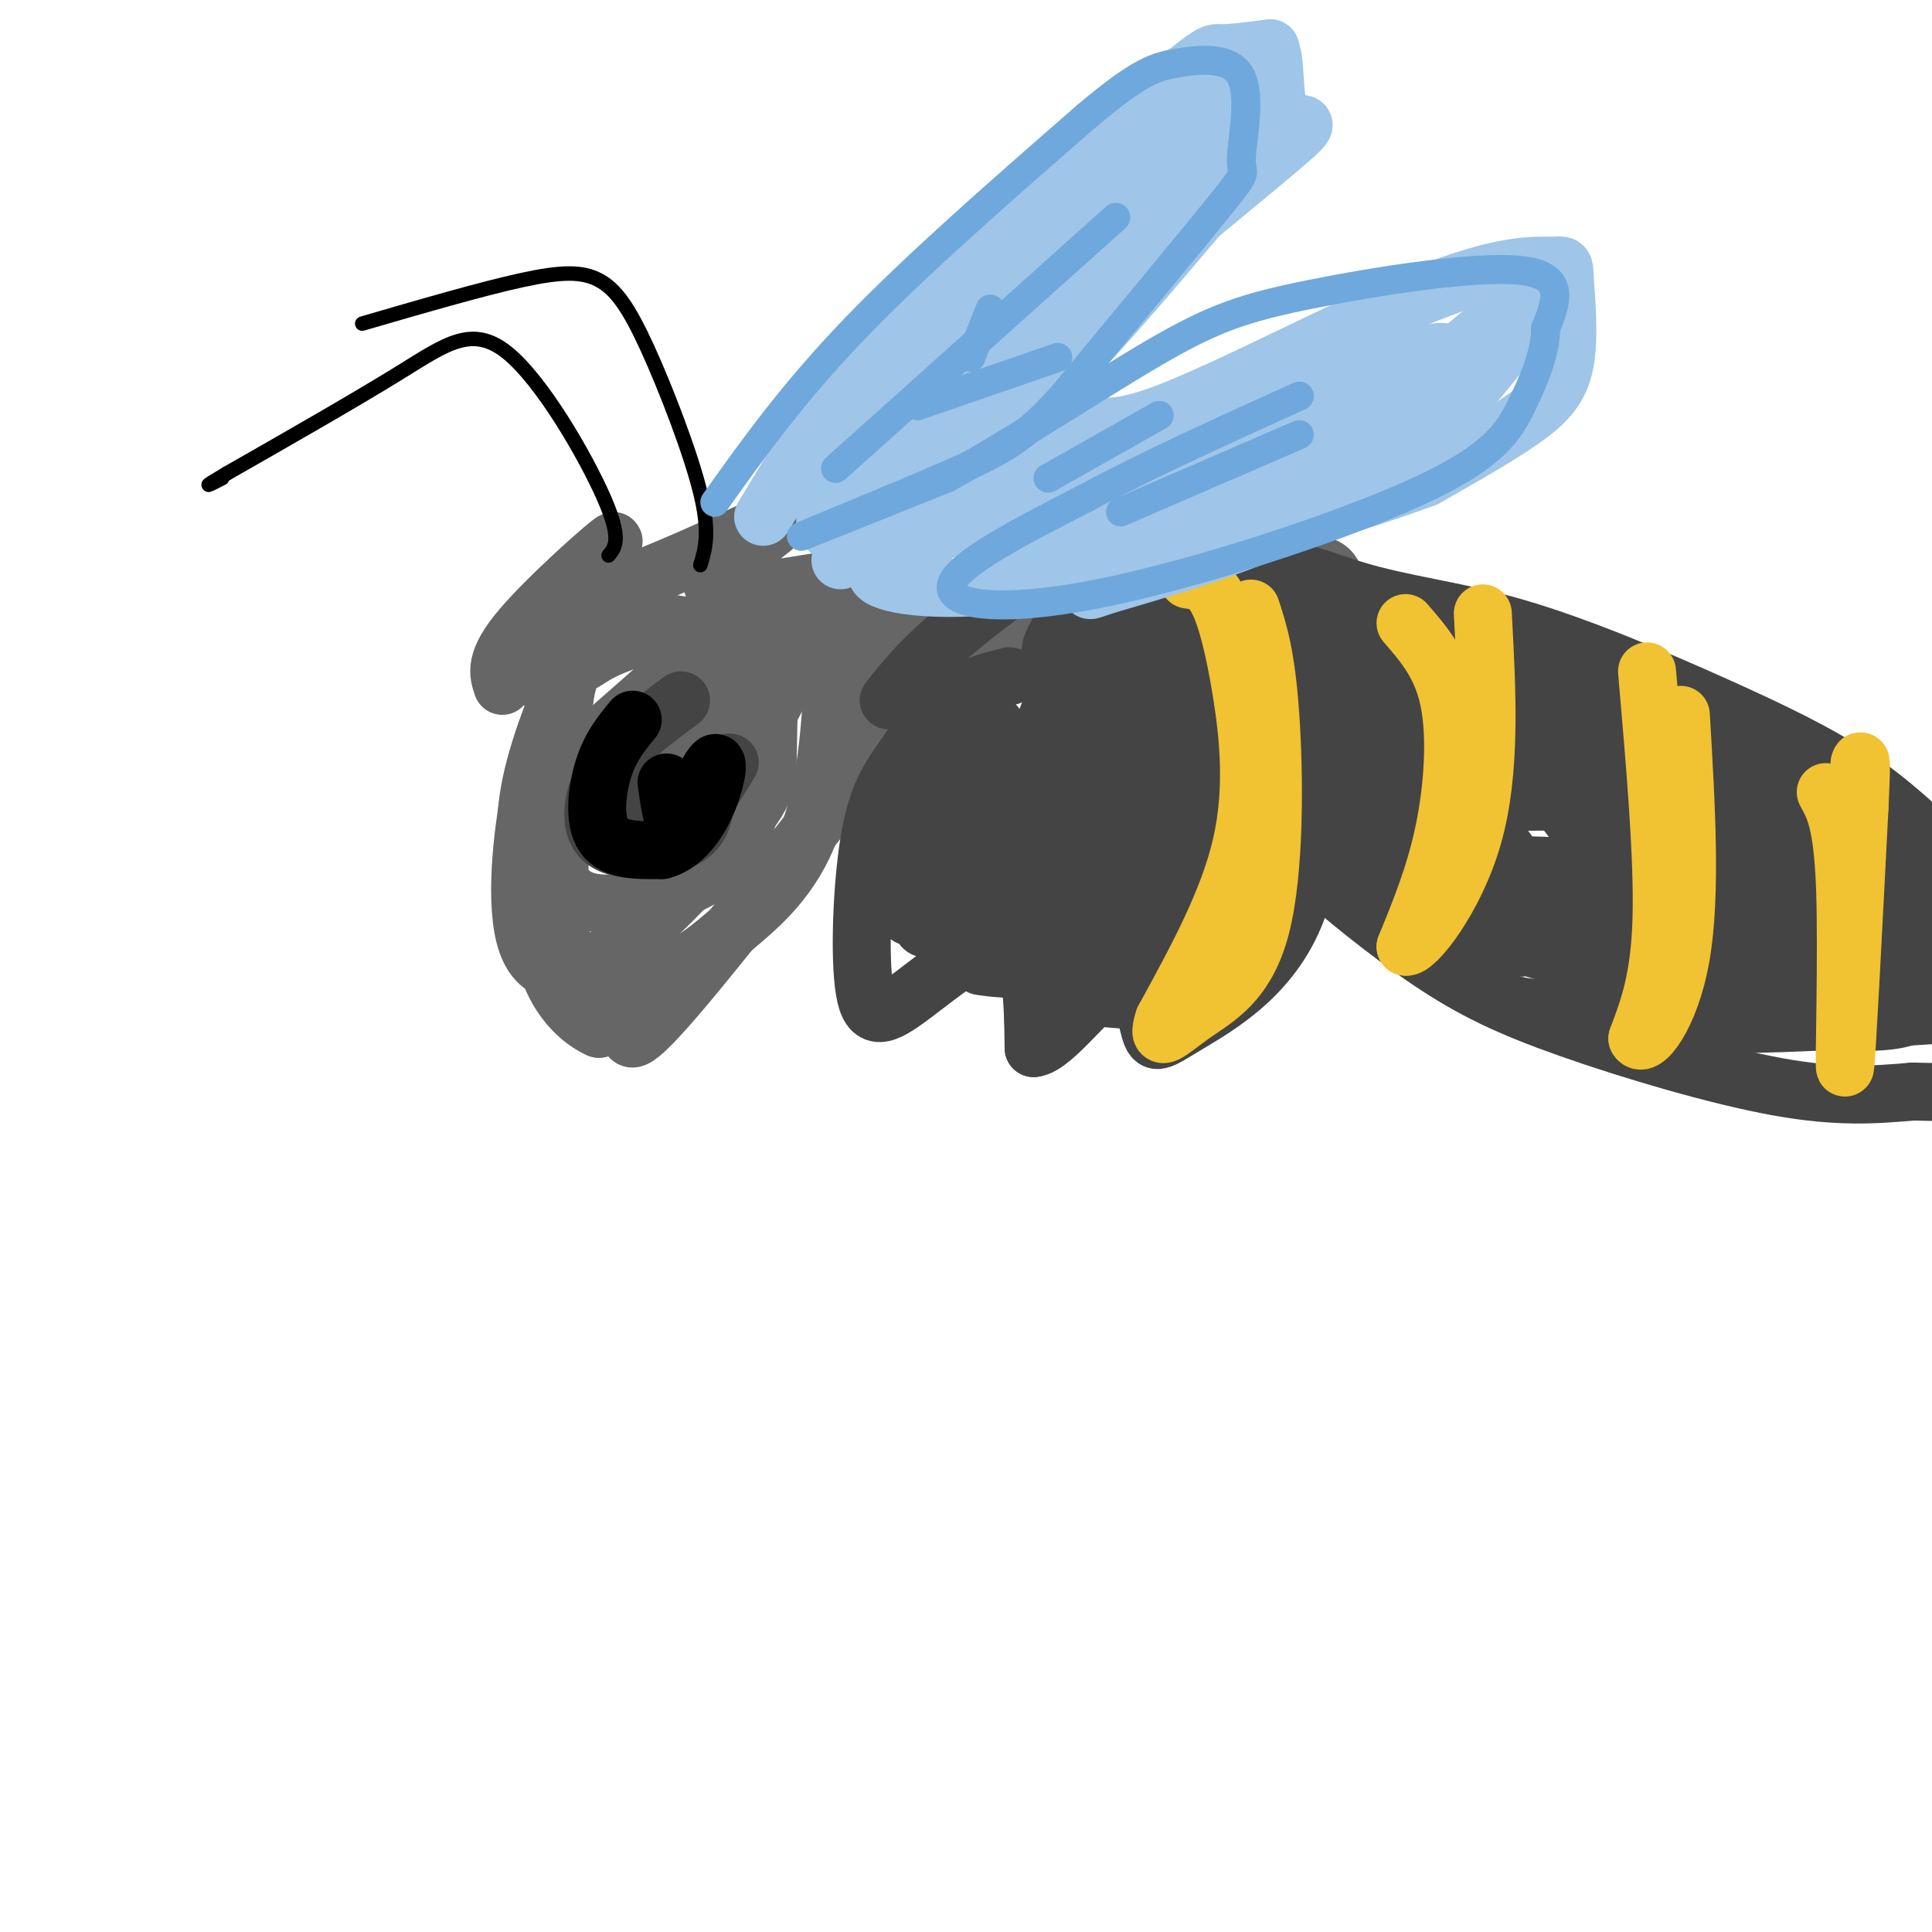 <svg viewBox='0 0 400 400' version='1.1' xmlns='http://www.w3.org/2000/svg' xmlns:xlink='http://www.w3.org/1999/xlink'><g fill='none' stroke='rgb(102,102,102)' stroke-width='12' stroke-linecap='round' stroke-linejoin='round'><path d='M104,142c-0.881,-2.613 -1.762,-5.226 4,-12c5.762,-6.774 18.167,-17.708 19,-18c0.833,-0.292 -9.905,10.060 -6,11c3.905,0.940 22.452,-7.530 41,-16'/><path d='M162,107c0.906,1.259 -17.329,12.406 -14,15c3.329,2.594 28.222,-3.367 33,-3c4.778,0.367 -10.560,7.060 -11,9c-0.440,1.940 14.017,-0.874 19,-1c4.983,-0.126 0.491,2.437 -4,5'/><path d='M185,132c-2.618,1.399 -7.163,2.398 -6,4c1.163,1.602 8.033,3.808 14,1c5.967,-2.808 11.033,-10.629 0,3c-11.033,13.629 -38.163,48.708 -51,64c-12.837,15.292 -11.382,10.798 -12,9c-0.618,-1.798 -3.309,-0.899 -6,0'/><path d='M124,213c-2.699,-1.156 -6.447,-4.044 -9,-9c-2.553,-4.956 -3.911,-11.978 -5,-19c-1.089,-7.022 -1.909,-14.044 0,-23c1.909,-8.956 6.545,-19.844 7,-20c0.455,-0.156 -3.273,10.422 -7,21'/><path d='M110,163c-2.005,9.992 -3.516,24.473 -1,32c2.516,7.527 9.061,8.102 18,2c8.939,-6.102 20.272,-18.881 26,-26c5.728,-7.119 5.852,-8.578 6,-16c0.148,-7.422 0.319,-20.806 0,-27c-0.319,-6.194 -1.127,-5.196 -8,1c-6.873,6.196 -19.812,17.591 -26,23c-6.188,5.409 -5.625,4.831 -6,8c-0.375,3.169 -1.687,10.084 -3,17'/><path d='M116,177c-0.651,3.421 -0.778,3.473 0,5c0.778,1.527 2.460,4.530 8,5c5.540,0.470 14.937,-1.593 21,-5c6.063,-3.407 8.792,-8.157 11,-17c2.208,-8.843 3.895,-21.779 3,-27c-0.895,-5.221 -4.371,-2.728 -7,-1c-2.629,1.728 -4.411,2.690 -7,7c-2.589,4.310 -5.987,11.967 -8,17c-2.013,5.033 -2.643,7.442 0,6c2.643,-1.442 8.558,-6.734 13,-13c4.442,-6.266 7.412,-13.504 8,-16c0.588,-2.496 -1.206,-0.248 -3,2'/><path d='M155,140c-2.749,4.662 -8.120,15.317 -9,14c-0.880,-1.317 2.731,-14.607 0,-20c-2.731,-5.393 -11.804,-2.889 -17,-1c-5.196,1.889 -6.514,3.162 -8,4c-1.486,0.838 -3.139,1.239 -4,7c-0.861,5.761 -0.931,16.880 -1,28'/><path d='M116,172c-0.225,8.340 -0.289,15.191 0,20c0.289,4.809 0.931,7.576 5,9c4.069,1.424 11.565,1.505 17,0c5.435,-1.505 8.809,-4.598 14,-9c5.191,-4.402 12.197,-10.115 16,-21c3.803,-10.885 4.401,-26.943 5,-43'/><path d='M173,128c-2.837,-1.456 -12.431,16.404 -14,20c-1.569,3.596 4.885,-7.070 -2,-13c-6.885,-5.930 -27.110,-7.123 -36,-7c-8.890,0.123 -6.445,1.561 -4,3'/><path d='M117,131c-2.107,3.679 -5.375,11.375 -5,10c0.375,-1.375 4.393,-11.821 6,-14c1.607,-2.179 0.804,3.911 0,10'/><path d='M165,134c0.000,0.000 11.000,10.000 11,10'/><path d='M188,150c9.869,-7.860 19.738,-15.719 26,-20c6.262,-4.281 8.915,-4.982 10,-3c1.085,1.982 0.600,6.649 0,9c-0.600,2.351 -1.314,2.386 3,0c4.314,-2.386 13.657,-7.193 23,-12'/><path d='M250,124c8.556,-3.911 18.444,-7.689 23,-7c4.556,0.689 3.778,5.844 3,11'/></g>
<g fill='none' stroke='rgb(68,68,68)' stroke-width='12' stroke-linecap='round' stroke-linejoin='round'><path d='M184,145c3.632,-4.603 7.263,-9.206 17,-17c9.737,-7.794 25.579,-18.780 28,-17c2.421,1.780 -8.579,16.325 -11,22c-2.421,5.675 3.737,2.478 8,0c4.263,-2.478 6.632,-4.239 9,-6'/><path d='M235,127c8.416,-4.325 24.957,-12.139 28,-11c3.043,1.139 -7.411,11.230 -6,14c1.411,2.770 14.689,-1.780 19,0c4.311,1.780 -0.344,9.890 -5,18'/><path d='M271,148c-0.833,3.000 -0.417,1.500 0,0'/><path d='M209,140c-4.133,1.029 -8.265,2.058 -12,5c-3.735,2.942 -7.071,7.796 -10,12c-2.929,4.204 -5.451,7.756 -7,17c-1.549,9.244 -2.127,24.179 -1,31c1.127,6.821 3.957,5.529 10,1c6.043,-4.529 15.298,-12.294 20,-11c4.702,1.294 4.851,11.647 5,22'/><path d='M214,217c4.231,-0.334 12.308,-12.170 17,-14c4.692,-1.830 6.000,6.344 7,10c1.000,3.656 1.692,2.792 8,-1c6.308,-3.792 18.231,-10.512 23,-25c4.769,-14.488 2.385,-36.744 0,-59'/><path d='M269,128c-3.079,-8.619 -10.776,-0.666 -18,5c-7.224,5.666 -13.974,9.046 -22,15c-8.026,5.954 -17.326,14.483 -23,23c-5.674,8.517 -7.720,17.024 -5,16c2.720,-1.024 10.206,-11.578 14,-20c3.794,-8.422 3.897,-14.711 4,-21'/><path d='M219,146c1.539,-6.314 3.385,-11.600 0,-3c-3.385,8.600 -12.001,31.086 -14,31c-1.999,-0.086 2.619,-22.745 1,-24c-1.619,-1.255 -9.474,18.893 -13,30c-3.526,11.107 -2.722,13.173 0,12c2.722,-1.173 7.361,-5.587 12,-10'/><path d='M205,182c8.593,-10.974 24.076,-33.407 27,-28c2.924,5.407 -6.711,38.656 -6,38c0.711,-0.656 11.768,-35.215 15,-36c3.232,-0.785 -1.362,32.204 -1,38c0.362,5.796 5.681,-15.602 11,-37'/><path d='M251,157c2.544,-11.428 3.404,-21.498 5,-11c1.596,10.498 3.928,41.564 0,45c-3.928,3.436 -14.115,-20.760 -25,-24c-10.885,-3.240 -22.469,14.474 -28,22c-5.531,7.526 -5.009,4.865 -4,5c1.009,0.135 2.504,3.068 4,6'/><path d='M203,200c5.718,1.096 18.012,0.836 28,0c9.988,-0.836 17.671,-2.248 22,-11c4.329,-8.752 5.305,-24.844 4,-30c-1.305,-5.156 -4.892,0.624 -8,4c-3.108,3.376 -5.739,4.347 -9,12c-3.261,7.653 -7.152,21.990 -6,26c1.152,4.010 7.349,-2.305 13,-8c5.651,-5.695 10.758,-10.770 13,-20c2.242,-9.230 1.621,-22.615 1,-36'/><path d='M261,137c0.074,-6.115 -0.242,-3.402 -2,-3c-1.758,0.402 -4.958,-1.507 -13,1c-8.042,2.507 -20.925,9.429 -29,15c-8.075,5.571 -11.341,9.791 -14,16c-2.659,6.209 -4.709,14.408 -3,19c1.709,4.592 7.179,5.579 10,6c2.821,0.421 2.993,0.278 8,0c5.007,-0.278 14.848,-0.690 21,-12c6.152,-11.310 8.615,-33.517 7,-38c-1.615,-4.483 -7.307,8.759 -13,22'/><path d='M233,163c-2.836,8.881 -3.426,20.084 -2,24c1.426,3.916 4.867,0.544 7,1c2.133,0.456 2.959,4.738 6,-9c3.041,-13.738 8.297,-45.497 12,-53c3.703,-7.503 5.851,9.248 8,26'/><path d='M264,152c0.816,12.400 -1.144,30.402 -3,40c-1.856,9.598 -3.608,10.794 -5,12c-1.392,1.206 -2.426,2.423 -6,3c-3.574,0.577 -9.690,0.516 -17,0c-7.310,-0.516 -15.814,-1.485 -23,-6c-7.186,-4.515 -13.053,-12.576 -16,-21c-2.947,-8.424 -2.973,-17.212 -3,-26'/><path d='M191,154c-1.165,-0.022 -2.577,12.922 -3,21c-0.423,8.078 0.144,11.291 0,13c-0.144,1.709 -0.999,1.915 3,2c3.999,0.085 12.850,0.048 19,-1c6.150,-1.048 9.597,-3.106 12,-9c2.403,-5.894 3.762,-15.625 4,-14c0.238,1.625 -0.646,14.607 0,18c0.646,3.393 2.823,-2.804 5,-9'/><path d='M231,175c3.660,-12.748 10.308,-40.119 19,-51c8.692,-10.881 19.426,-5.272 30,-2c10.574,3.272 20.989,4.207 34,8c13.011,3.793 28.618,10.444 41,16c12.382,5.556 21.538,10.016 29,15c7.462,4.984 13.231,10.492 19,16'/><path d='M403,177c3.833,3.667 3.917,4.833 4,6'/><path d='M403,210c-18.953,1.188 -37.907,2.375 -52,2c-14.093,-0.375 -23.326,-2.314 -30,-3c-6.674,-0.686 -10.788,-0.120 -20,-9c-9.212,-8.880 -23.521,-27.205 -27,-32c-3.479,-4.795 3.871,3.940 8,9c4.129,5.060 5.037,6.446 14,7c8.963,0.554 25.982,0.277 43,0'/><path d='M339,184c12.039,0.261 20.636,0.914 24,-3c3.364,-3.914 1.495,-12.395 1,-17c-0.495,-4.605 0.384,-5.335 -5,-7c-5.384,-1.665 -17.032,-4.264 -30,-6c-12.968,-1.736 -27.257,-2.608 -33,0c-5.743,2.608 -2.940,8.697 -2,12c0.940,3.303 0.017,3.822 4,7c3.983,3.178 12.872,9.017 25,15c12.128,5.983 27.496,12.111 40,16c12.504,3.889 22.144,5.540 26,5c3.856,-0.540 1.928,-3.270 0,-6'/><path d='M389,200c-0.272,-2.420 -0.950,-5.470 -4,-10c-3.050,-4.530 -8.470,-10.539 -15,-16c-6.530,-5.461 -14.170,-10.374 -27,-14c-12.830,-3.626 -30.849,-5.964 -38,-4c-7.151,1.964 -3.433,8.231 -1,12c2.433,3.769 3.582,5.040 5,7c1.418,1.960 3.106,4.607 17,7c13.894,2.393 39.993,4.530 50,3c10.007,-1.530 3.920,-6.727 0,-11c-3.920,-4.273 -5.675,-7.623 -8,-11c-2.325,-3.377 -5.221,-6.781 -17,-8c-11.779,-1.219 -32.440,-0.251 -43,1c-10.560,1.251 -11.017,2.786 -12,6c-0.983,3.214 -2.491,8.107 -4,13'/><path d='M292,175c0.228,4.561 2.799,9.462 14,12c11.201,2.538 31.031,2.713 39,3c7.969,0.287 4.076,0.687 3,-2c-1.076,-2.687 0.666,-8.462 -1,-14c-1.666,-5.538 -6.738,-10.839 -11,-14c-4.262,-3.161 -7.713,-4.182 -19,-5c-11.287,-0.818 -30.411,-1.434 -39,-1c-8.589,0.434 -6.644,1.918 -6,6c0.644,4.082 -0.012,10.762 -1,14c-0.988,3.238 -2.306,3.033 2,7c4.306,3.967 14.237,12.104 23,18c8.763,5.896 16.359,9.549 29,14c12.641,4.451 30.326,9.700 43,12c12.674,2.300 20.337,1.650 28,1'/><path d='M396,226c6.833,0.167 9.917,0.083 13,0'/><path d='M399,184c-4.387,-3.467 -8.774,-6.934 -19,-11c-10.226,-4.066 -26.291,-8.730 -42,-11c-15.709,-2.270 -31.061,-2.147 -37,0c-5.939,2.147 -2.463,6.318 0,10c2.463,3.682 3.915,6.876 11,10c7.085,3.124 19.805,6.179 32,8c12.195,1.821 23.865,2.410 29,1c5.135,-1.410 3.737,-4.818 0,-10c-3.737,-5.182 -9.811,-12.137 -24,-16c-14.189,-3.863 -36.494,-4.633 -45,-3c-8.506,1.633 -3.213,5.671 -1,9c2.213,3.329 1.347,5.951 6,8c4.653,2.049 14.827,3.524 25,5'/><path d='M334,184c6.461,0.825 10.115,0.389 12,-2c1.885,-2.389 2.002,-6.730 0,-11c-2.002,-4.270 -6.121,-8.470 -13,-13c-6.879,-4.530 -16.517,-9.391 -31,-13c-14.483,-3.609 -33.812,-5.965 -41,-5c-7.188,0.965 -2.237,5.250 0,8c2.237,2.750 1.760,3.966 7,8c5.240,4.034 16.198,10.886 27,16c10.802,5.114 21.447,8.489 16,3c-5.447,-5.489 -26.986,-19.842 -36,-26c-9.014,-6.158 -5.504,-4.119 1,-3c6.504,1.119 16.001,1.320 24,4c7.999,2.680 14.499,7.840 21,13'/><path d='M321,163c6.338,5.143 11.684,11.502 13,16c1.316,4.498 -1.396,7.136 -3,9c-1.604,1.864 -2.100,2.956 -9,3c-6.900,0.044 -20.205,-0.959 -27,-3c-6.795,-2.041 -7.082,-5.121 0,-7c7.082,-1.879 21.532,-2.557 34,-1c12.468,1.557 22.953,5.350 29,8c6.047,2.650 7.657,4.156 10,6c2.343,1.844 5.421,4.024 0,5c-5.421,0.976 -19.340,0.746 -29,-1c-9.660,-1.746 -15.062,-5.009 -18,-9c-2.938,-3.991 -3.411,-8.712 -3,-8c0.411,0.712 1.705,6.856 3,13'/><path d='M321,194c1.868,3.908 5.039,7.178 20,11c14.961,3.822 41.713,8.195 52,6c10.287,-2.195 4.110,-10.958 0,-17c-4.110,-6.042 -6.153,-9.363 -8,-12c-1.847,-2.637 -3.498,-4.591 -9,-8c-5.502,-3.409 -14.856,-8.275 -34,-16c-19.144,-7.725 -48.077,-18.311 -60,-21c-11.923,-2.689 -6.835,2.517 -5,8c1.835,5.483 0.418,11.241 -1,17'/><path d='M276,162c0.805,5.941 3.319,12.292 6,16c2.681,3.708 5.529,4.773 10,7c4.471,2.227 10.565,5.614 19,9c8.435,3.386 19.212,6.769 23,2c3.788,-4.769 0.589,-17.689 -1,-24c-1.589,-6.311 -1.567,-6.011 -8,-6c-6.433,0.011 -19.321,-0.265 -26,1c-6.679,1.265 -7.148,4.073 -8,8c-0.852,3.927 -2.085,8.973 -1,13c1.085,4.027 4.490,7.035 12,8c7.510,0.965 19.126,-0.112 24,-1c4.874,-0.888 3.004,-1.585 3,-5c-0.004,-3.415 1.856,-9.547 -1,-16c-2.856,-6.453 -10.428,-13.226 -18,-20'/><path d='M310,154c-14.207,-8.159 -40.726,-18.558 -47,-23c-6.274,-4.442 7.695,-2.927 28,2c20.305,4.927 46.944,13.265 67,24c20.056,10.735 33.528,23.868 47,37'/><path d='M401,193c-21.593,-14.701 -43.186,-29.401 -66,-42c-22.814,-12.599 -46.849,-23.096 -57,-27c-10.151,-3.904 -6.419,-1.213 -7,1c-0.581,2.213 -5.477,3.949 -9,8c-3.523,4.051 -5.673,10.417 -7,15c-1.327,4.583 -1.830,7.383 2,12c3.830,4.617 11.993,11.052 21,16c9.007,4.948 18.858,8.409 34,12c15.142,3.591 35.577,7.313 44,5c8.423,-2.313 4.835,-10.661 1,-16c-3.835,-5.339 -7.918,-7.670 -12,-10'/><path d='M345,167c-11.560,-2.667 -34.458,-4.333 -45,-5c-10.542,-0.667 -8.726,-0.333 -9,1c-0.274,1.333 -2.637,3.667 -5,6'/></g>
<g fill='none' stroke='rgb(0,0,0)' stroke-width='3' stroke-linecap='round' stroke-linejoin='round'><path d='M126,115c1.399,-1.685 2.798,-3.369 -1,-12c-3.798,-8.631 -12.792,-24.208 -20,-30c-7.208,-5.792 -12.631,-1.798 -22,4c-9.369,5.798 -22.685,13.399 -36,21'/><path d='M47,98c-6.167,3.667 -3.583,2.333 -1,1'/><path d='M145,117c1.018,-3.352 2.035,-6.705 0,-15c-2.035,-8.295 -7.123,-21.533 -11,-30c-3.877,-8.467 -6.544,-12.164 -10,-14c-3.456,-1.836 -7.702,-1.810 -16,0c-8.298,1.810 -20.649,5.405 -33,9'/></g>
<g fill='none' stroke='rgb(68,68,68)' stroke-width='3' stroke-linecap='round' stroke-linejoin='round'><path d='M138,142c-6.178,6.911 -12.356,13.822 -15,20c-2.644,6.178 -1.756,11.622 0,14c1.756,2.378 4.378,1.689 7,1'/><path d='M130,177c2.833,-1.833 6.417,-6.917 10,-12'/></g>
<g fill='none' stroke='rgb(68,68,68)' stroke-width='12' stroke-linecap='round' stroke-linejoin='round'><path d='M141,145c-5.780,4.268 -11.560,8.536 -15,14c-3.440,5.464 -4.542,12.125 -1,15c3.542,2.875 11.726,1.964 16,0c4.274,-1.964 4.637,-4.982 5,-8'/><path d='M146,166c2.340,-3.719 5.689,-9.018 5,-8c-0.689,1.018 -5.416,8.351 -10,12c-4.584,3.649 -9.024,3.614 -11,1c-1.976,-2.614 -1.488,-7.807 -1,-13'/><path d='M129,158c0.500,-3.333 2.250,-5.167 4,-7'/></g>
<g fill='none' stroke='rgb(0,0,0)' stroke-width='12' stroke-linecap='round' stroke-linejoin='round'><path d='M131,149c-2.267,2.733 -4.533,5.467 -6,10c-1.467,4.533 -2.133,10.867 0,14c2.133,3.133 7.067,3.067 12,3'/><path d='M137,176c3.690,-0.881 6.917,-4.583 9,-9c2.083,-4.417 3.024,-9.548 2,-9c-1.024,0.548 -4.012,6.774 -7,13'/><path d='M141,171c-1.667,0.667 -2.333,-4.167 -3,-9'/></g>
<g fill='none' stroke='rgb(241,194,50)' stroke-width='12' stroke-linecap='round' stroke-linejoin='round'><path d='M246,120c2.065,0.280 4.131,0.560 6,4c1.869,3.440 3.542,10.042 5,19c1.458,8.958 2.702,20.274 0,32c-2.702,11.726 -9.351,23.863 -16,36'/><path d='M241,211c-1.920,5.802 1.279,2.308 6,-1c4.721,-3.308 10.963,-6.429 14,-18c3.037,-11.571 2.868,-31.592 2,-44c-0.868,-12.408 -2.434,-17.204 -4,-22'/><path d='M291,129c3.733,4.289 7.467,8.578 9,16c1.533,7.422 0.867,17.978 -1,27c-1.867,9.022 -4.933,16.511 -8,24'/><path d='M291,196c1.778,0.667 10.222,-9.667 14,-23c3.778,-13.333 2.889,-29.667 2,-46'/><path d='M341,139c1.667,19.167 3.333,38.333 3,51c-0.333,12.667 -2.667,18.833 -5,25'/><path d='M339,215c1.222,2.333 6.778,-4.333 9,-17c2.222,-12.667 1.111,-31.333 0,-50'/><path d='M378,164c1.756,3.133 3.511,6.267 4,20c0.489,13.733 -0.289,38.067 0,37c0.289,-1.067 1.644,-27.533 3,-54'/><path d='M385,167c0.500,-10.500 0.250,-9.750 0,-9'/></g>
<g fill='none' stroke='rgb(159,197,232)' stroke-width='12' stroke-linecap='round' stroke-linejoin='round'><path d='M174,116c6.167,-7.083 12.333,-14.167 20,-19c7.667,-4.833 16.833,-7.417 26,-10'/><path d='M220,87c5.625,-0.350 6.689,3.775 20,-1c13.311,-4.775 38.869,-18.450 55,-25c16.131,-6.550 22.836,-5.976 26,-6c3.164,-0.024 2.786,-0.646 3,3c0.214,3.646 1.019,11.558 0,17c-1.019,5.442 -3.863,8.412 -9,12c-5.137,3.588 -12.569,7.794 -20,12'/><path d='M295,99c-16.939,6.245 -49.288,15.859 -72,20c-22.712,4.141 -35.789,2.811 -40,1c-4.211,-1.811 0.443,-4.103 10,-9c9.557,-4.897 24.016,-12.399 36,-17c11.984,-4.601 21.492,-6.300 31,-8'/><path d='M260,86c13.338,-4.533 31.183,-11.864 37,-13c5.817,-1.136 -0.396,3.925 -23,14c-22.604,10.075 -61.601,25.164 -69,29c-7.399,3.836 16.801,-3.582 41,-11'/><path d='M246,105c12.531,-3.882 23.358,-8.087 34,-15c10.642,-6.913 21.100,-16.533 28,-22c6.900,-5.467 10.242,-6.779 6,0c-4.242,6.779 -16.069,21.651 -32,32c-15.931,10.349 -35.965,16.174 -56,22'/><path d='M226,122c-3.071,1.452 17.250,-5.917 29,-11c11.750,-5.083 14.929,-7.881 18,-12c3.071,-4.119 6.036,-9.560 9,-15'/><path d='M158,107c6.876,-11.360 13.751,-22.721 20,-31c6.249,-8.279 11.871,-13.477 24,-24c12.129,-10.523 30.766,-26.372 40,-34c9.234,-7.628 9.067,-7.037 11,-7c1.933,0.037 5.967,-0.482 10,-1'/><path d='M263,10c1.512,3.536 0.292,12.875 3,15c2.708,2.125 9.345,-2.964 -5,9c-14.345,11.964 -49.673,40.982 -85,70'/><path d='M176,104c3.578,-7.778 55.022,-62.222 70,-79c14.978,-16.778 -6.511,4.111 -28,25'/><path d='M218,50c-10.606,9.526 -23.121,20.842 -33,33c-9.879,12.158 -17.121,25.158 -13,27c4.121,1.842 19.606,-7.474 34,-20c14.394,-12.526 27.697,-28.263 41,-44'/><path d='M247,46c10.867,-13.289 17.533,-24.511 14,-23c-3.533,1.511 -17.267,15.756 -31,30'/><path d='M230,53c-5.167,5.000 -2.583,2.500 0,0'/></g>
<g fill='none' stroke='rgb(111,168,220)' stroke-width='6' stroke-linecap='round' stroke-linejoin='round'><path d='M148,104c8.083,-11.333 16.167,-22.667 29,-36c12.833,-13.333 30.417,-28.667 48,-44'/><path d='M225,24c10.929,-9.209 14.252,-10.230 19,-11c4.748,-0.770 10.922,-1.289 13,3c2.078,4.289 0.059,13.385 0,17c-0.059,3.615 1.840,1.747 -4,9c-5.840,7.253 -19.420,23.626 -33,40'/><path d='M220,82c-8.107,8.893 -11.875,11.125 -23,16c-11.125,4.875 -29.607,12.393 -31,13c-1.393,0.607 14.304,-5.696 30,-12'/><path d='M196,99c13.126,-7.136 30.941,-18.974 43,-26c12.059,-7.026 18.362,-9.238 32,-12c13.638,-2.762 34.611,-6.075 44,-5c9.389,1.075 7.195,6.537 5,12'/><path d='M320,68c0.056,4.722 -2.303,10.528 -5,16c-2.697,5.472 -5.733,10.611 -22,18c-16.267,7.389 -45.764,17.028 -66,21c-20.236,3.972 -31.210,2.278 -30,-2c1.210,-4.278 14.605,-11.139 28,-18'/><path d='M225,103c12.000,-6.500 28.000,-13.750 44,-21'/><path d='M232,106c0.000,0.000 37.000,-16.000 37,-16'/><path d='M217,99c0.000,0.000 23.000,-13.000 23,-13'/><path d='M173,97c0.000,0.000 58.000,-52.000 58,-52'/><path d='M190,84c0.000,0.000 29.000,-10.000 29,-10'/><path d='M201,74c0.000,0.000 4.000,-10.000 4,-10'/></g>
</svg>